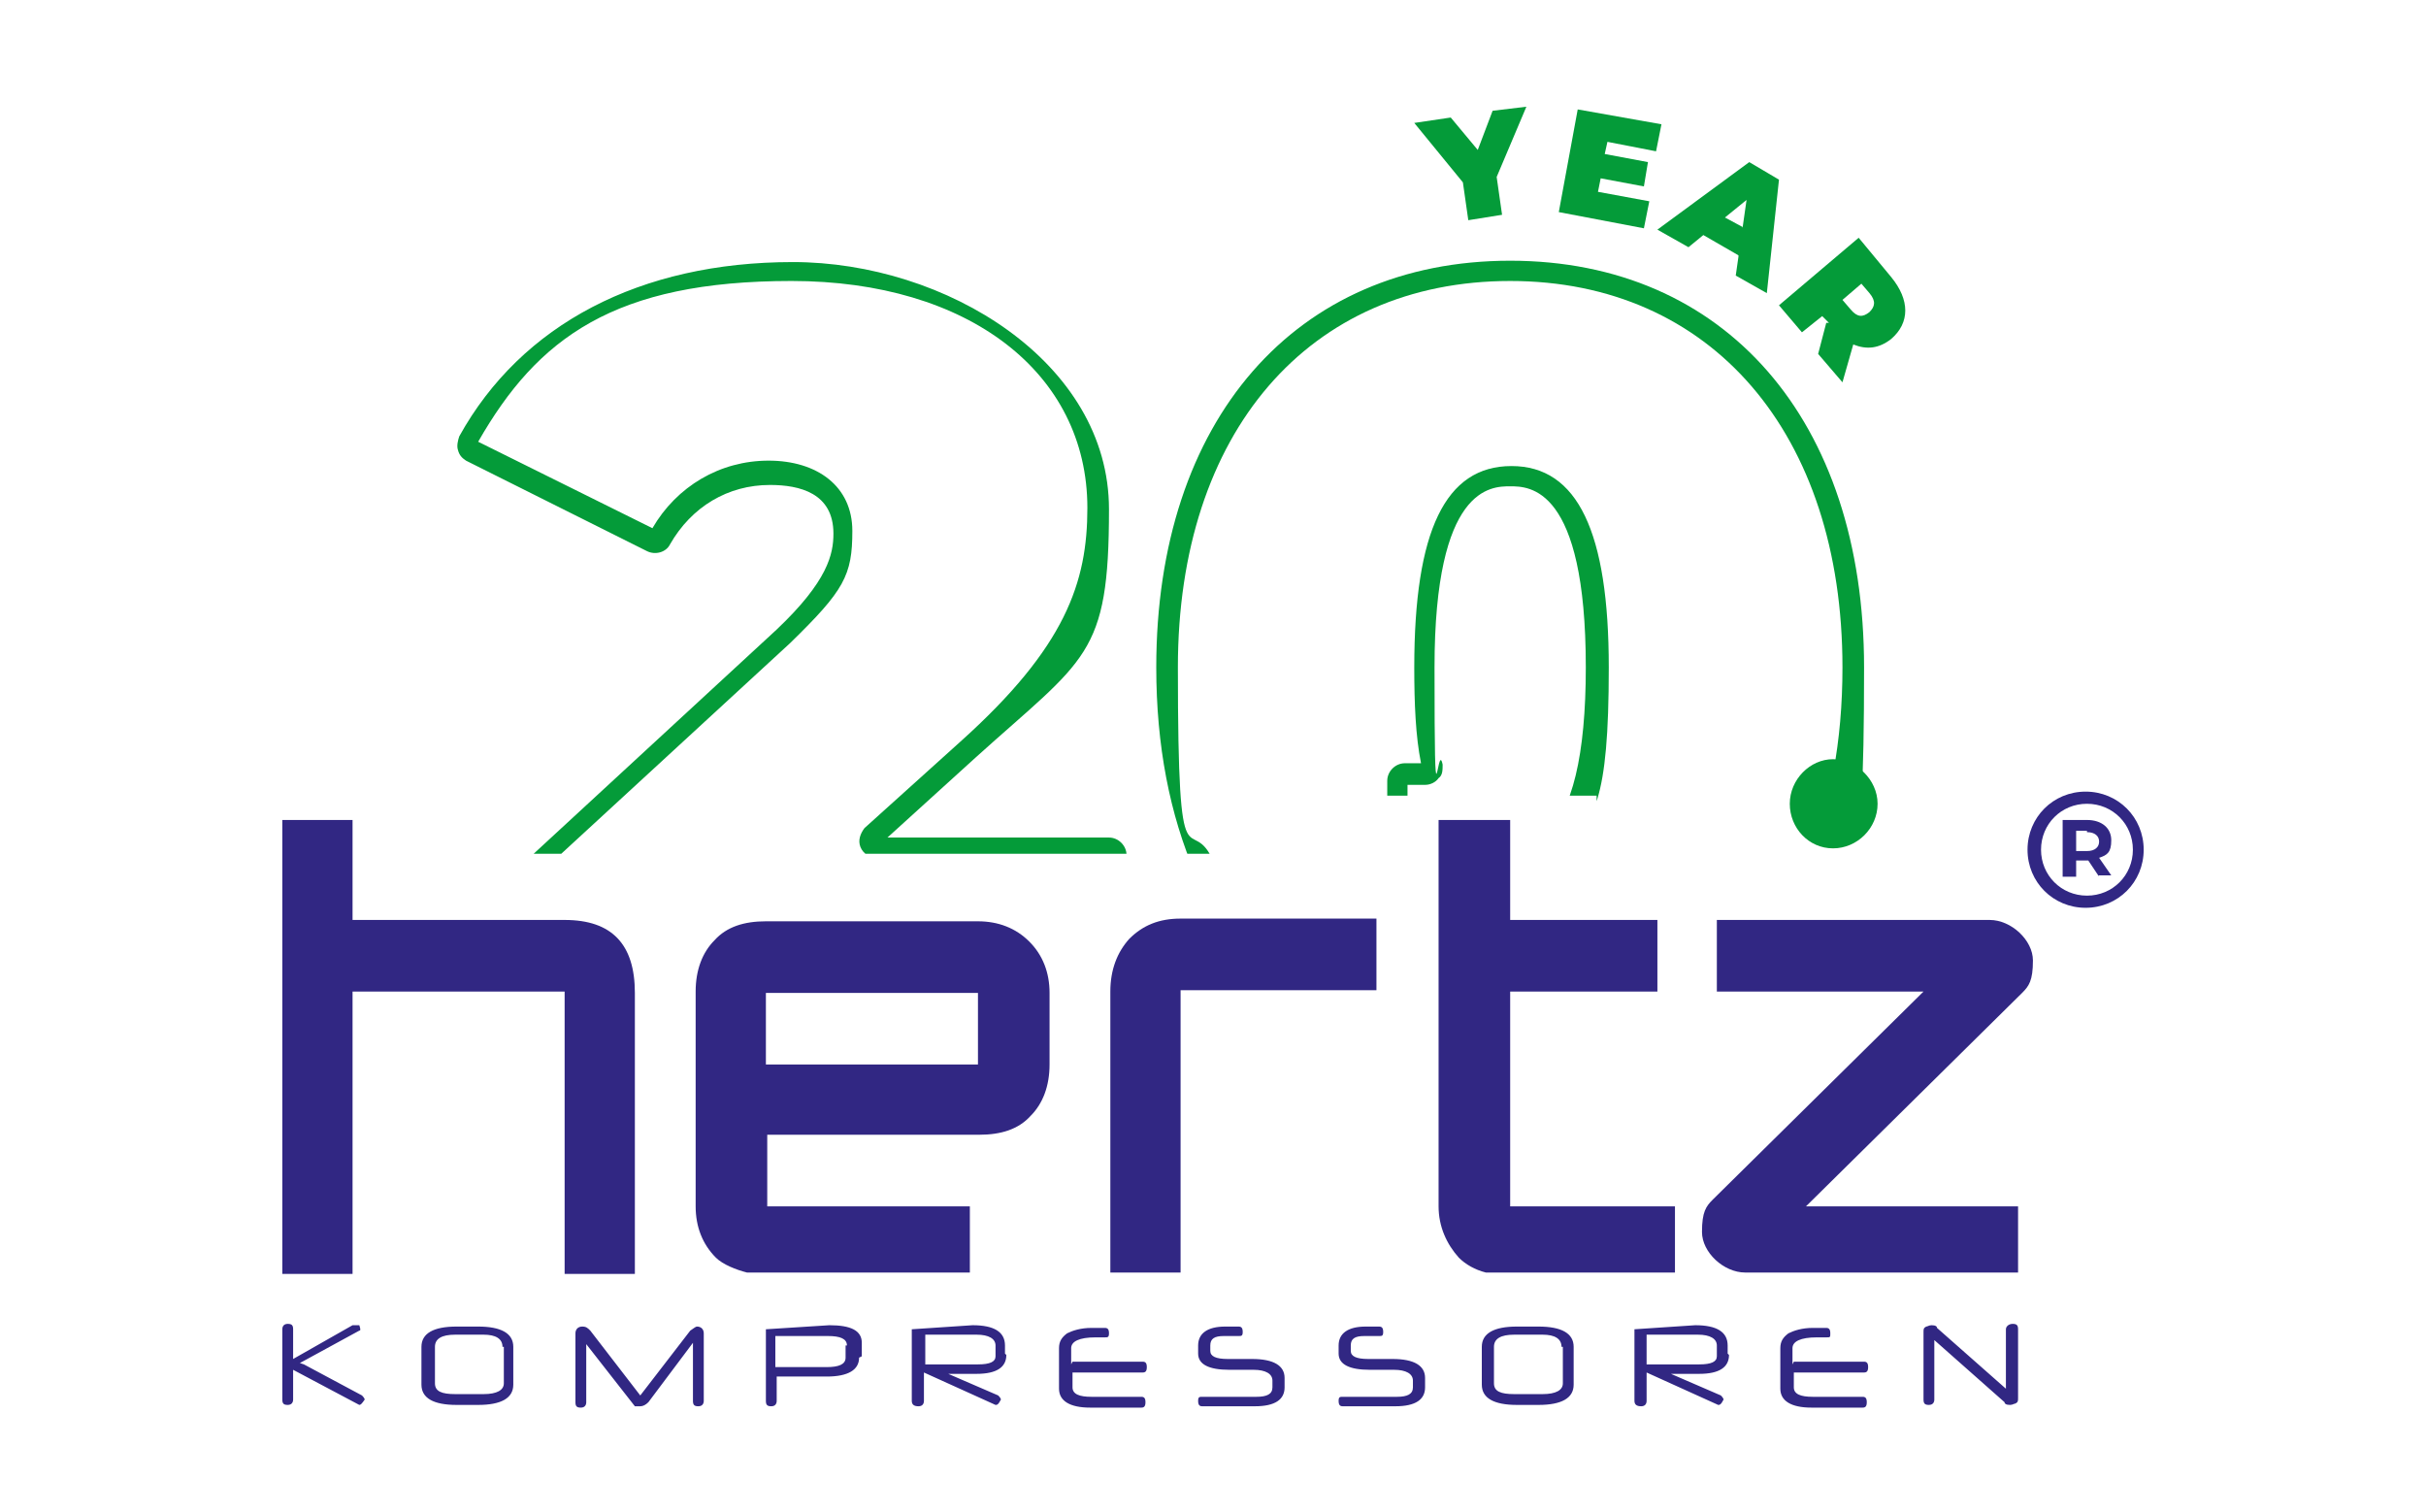 <?xml version="1.0" encoding="UTF-8"?>
<svg id="hertz_linkedin_kapak" xmlns="http://www.w3.org/2000/svg" xmlns:xlink="http://www.w3.org/1999/xlink" version="1.1" viewBox="0 0 179.6 111.9">
  <!-- Generator: Adobe Illustrator 29.0.1, SVG Export Plug-In . SVG Version: 2.1.0 Build 192)  -->
  <defs>
    <style>
      .st0 {
        fill: none;
      }

      .st1 {
        fill: #049b39;
      }

      .st2 {
        fill: #312783;
      }

      .st3 {
        clip-path: url(#clippath);
      }
    </style>
    <clipPath id="clippath">
      <polygon class="st0" points="24 15.6 34.5 63.2 101.7 63.2 101.7 58.9 118.2 58.9 118.2 62.3 143.6 62.3 143.6 15.6 24 15.6"/>
    </clipPath>
  </defs>
  <g id="erkek">
    <g>
      <path class="st2" d="M149.4,103.5c0,.2,0,.3-.2.4-.1,0-.2.1-.4.1-.3,0-.4-.1-.4-.2l-5.2-4.6v4.4c0,.2-.1.4-.4.4s-.4-.1-.4-.4v-5c0-.2,0-.3.2-.4.1,0,.2-.1.4-.1.3,0,.4.1.4.2l5.1,4.5v-4.4c0-.2.2-.4.5-.4s.4.1.4.4v5ZM132.8,100.8h5.2c.2,0,.3.1.3.4s-.1.4-.3.4h-5.2v1.1c0,.5.5.7,1.4.7h3.7c.2,0,.3.1.3.4s-.1.4-.3.4h-3.8c-1.5,0-2.3-.5-2.3-1.4v-3c0-.5.2-.8.6-1.1.4-.2,1-.4,1.8-.4h1c.2,0,.3.1.3.4s0,.3-.3.3h-.7c-1.2,0-1.8.3-1.8.8v1.2ZM128,100.3c0,.9-.7,1.4-2.2,1.4h-2.1l3.7,1.6c.2.2.2.3.2.3-.2.4-.3.4-.4.4l-5.3-2.4v2.1c0,.2-.1.4-.4.4s-.5-.1-.5-.4v-5.3l4.5-.3c1.6,0,2.4.5,2.4,1.5v.6ZM127.1,99.6c0-.5-.5-.8-1.4-.8h-3.8v2.2h3.9c.9,0,1.3-.2,1.3-.6v-.8ZM116.5,102.5c0,1-.9,1.5-2.6,1.5h-1.6c-1.7,0-2.6-.5-2.6-1.5v-2.8c0-1,.9-1.5,2.6-1.5h1.6c1.7,0,2.6.5,2.6,1.5v2.8ZM115.6,99.7c0-.6-.5-.9-1.4-.9h-2.1c-1,0-1.5.3-1.5.9v2.7c0,.6.5.8,1.5.8h2.1c1,0,1.5-.3,1.5-.8v-2.7ZM105.5,102.7c0,.9-.7,1.4-2.2,1.4h-3.9c-.2,0-.3-.1-.3-.4s.1-.3.3-.3h4c.8,0,1.2-.2,1.2-.7v-.5c0-.5-.5-.8-1.4-.8h-1.8c-1.5,0-2.3-.4-2.3-1.2v-.6c0-.9.7-1.4,2-1.4h1c.2,0,.3.1.3.4s-.1.3-.3.3h-1.1c-.7,0-1,.2-1,.7v.4c0,.4.4.6,1.3.6h1.8c1.6,0,2.4.5,2.4,1.4v.6ZM95.1,102.7c0,.9-.7,1.4-2.2,1.4h-3.9c-.2,0-.3-.1-.3-.4s.1-.3.3-.3h4c.8,0,1.2-.2,1.2-.7v-.5c0-.5-.5-.8-1.4-.8h-1.8c-1.5,0-2.3-.4-2.3-1.2v-.6c0-.9.7-1.4,2-1.4h1c.2,0,.3.1.3.4s-.1.3-.3.3h-1.1c-.7,0-1,.2-1,.7v.4c0,.4.4.6,1.3.6h1.8c1.6,0,2.4.5,2.4,1.4v.6ZM79.4,100.8h5.2c.2,0,.3.1.3.4s-.1.4-.3.4h-5.2v1.1c0,.5.5.7,1.4.7h3.7c.2,0,.3.1.3.4s-.1.4-.3.4h-3.8c-1.5,0-2.3-.5-2.3-1.4v-3c0-.5.2-.8.6-1.1.4-.2,1-.4,1.8-.4h1c.2,0,.3.1.3.4s-.1.3-.3.3h-.7c-1.2,0-1.8.3-1.8.8v1.2ZM74.5,100.3c0,.9-.7,1.4-2.2,1.4h-2.1l3.7,1.6c.2.2.2.3.2.3-.2.4-.3.4-.4.4l-5.3-2.4v2.1c0,.2-.1.4-.4.4s-.5-.1-.5-.4v-5.3l4.5-.3c1.6,0,2.4.5,2.4,1.5v.6ZM73.7,99.6c0-.5-.5-.8-1.4-.8h-3.8v2.2h3.9c.9,0,1.3-.2,1.3-.6v-.8ZM63.6,100.5c0,.9-.8,1.4-2.4,1.4h-3.7v1.8c0,.2-.1.4-.4.4s-.4-.1-.4-.4v-5.3l4.7-.3c1.6,0,2.4.4,2.4,1.3v1ZM62.7,99.6c0-.5-.5-.7-1.4-.7h-3.9v2.3h3.8c.9,0,1.4-.2,1.4-.7v-.9ZM52.1,103.7c0,.2-.1.4-.4.4s-.4-.1-.4-.4v-4.3l-3.3,4.4c-.2.2-.4.3-.6.3s-.3,0-.4,0l-3.6-4.6v4.3c0,.2-.1.4-.4.4s-.4-.1-.4-.4v-5.1c0-.3.2-.5.5-.5s.4.1.6.3l3.7,4.8,3.7-4.8c.3-.2.4-.3.5-.3.3,0,.5.2.5.5v5.1ZM38,102.5c0,1-.9,1.5-2.6,1.5h-1.6c-1.7,0-2.6-.5-2.6-1.5v-2.8c0-1,.9-1.5,2.6-1.5h1.6c1.7,0,2.6.5,2.6,1.5v2.8ZM37.2,99.7c0-.6-.5-.9-1.4-.9h-2.1c-1,0-1.5.3-1.5.9v2.7c0,.6.5.8,1.5.8h2.1c1,0,1.5-.3,1.5-.8v-2.7ZM22.5,101l4.3,2.3c.2.2.2.3.2.3-.2.3-.3.4-.4.4l-4.9-2.6v2.2c0,.2-.1.4-.4.4s-.4-.1-.4-.4v-5.2c0-.2.1-.4.4-.4s.4.1.4.4v2.2l4.4-2.5c.3,0,.4,0,.5,0,.1.3.1.4,0,.4l-4.4,2.4Z"/>
      <path class="st2" d="M110,94.2c-.8-.2-1.5-.6-2-1.1-.9-1-1.5-2.3-1.5-3.8v-28.6h5.3v7.4h10.9v5.3h-10.9v15.9h12.2v4.9h-14Z"/>
      <path class="st2" d="M82.2,94.2v-20.8c0-1.6.5-2.9,1.4-3.9,1-1,2.2-1.5,3.8-1.5h14.5v5.3h-14.5v20.9h-5.3Z"/>
      <path class="st2" d="M55.3,94.2c-.8-.2-1.8-.6-2.3-1.1-1-1-1.5-2.3-1.5-3.8v-15.9c0-1.6.5-2.9,1.4-3.8.9-1,2.2-1.4,3.8-1.4v10.6h15.7v-5.3h-15.7v-5.3h15.7c1.5,0,2.8.5,3.8,1.5,1,1,1.5,2.3,1.5,3.8v5.3c0,1.6-.5,2.9-1.4,3.8-.9,1-2.2,1.4-3.8,1.4h-15.7v5.3h15v4.9h-16.5Z"/>
      <path class="st2" d="M20.9,94.2v-33.5h5.2v7.4h15.7c3.5,0,5.2,1.8,5.2,5.4v20.8h-5.2v-20.9h-15.7v20.9h-5.2Z"/>
      <path class="st2" d="M133.7,89.3h15.7v4.9h-20.2c-1.6,0-3.2-1.5-3.2-3s.3-1.9.8-2.4l15.6-15.4h-15.3v-5.3h20.2c1.6,0,3.2,1.5,3.2,3s-.3,1.9-.8,2.4l-16,15.8Z"/>
      <path class="st2" d="M155.4,64.9l-.8-1.2h-.9v1.2h-1v-4.2h1.8c1.1,0,1.8.6,1.8,1.5s-.3,1.1-.9,1.3l.9,1.3h-1ZM154.5,61.5h-.8v1.5h.8c.6,0,.9-.3.9-.7s-.3-.7-.9-.7"/>
      <path class="st2" d="M158.7,62.9c0,2.4-1.9,4.3-4.3,4.3s-4.3-1.9-4.3-4.3,1.9-4.3,4.3-4.3,4.3,1.9,4.3,4.3M154.5,59.5c-1.9,0-3.4,1.5-3.4,3.4s1.5,3.4,3.4,3.4,3.4-1.5,3.4-3.4-1.5-3.4-3.4-3.4"/>
    </g>
    <g class="st3">
      <path class="st1" d="M80,69.5c-.4,0-.8-.2-1.1-.6-.3-.5-.6-.9-1-1.3-.5-.5-1-.9-1.5-1.2-.7-.4-1.5-.6-2.3-.6h-18.6c-.6,0-2.2.1-3.2.9-.4.3-.6.5-.9.8-.3.4-.7.8-.9,1.2-.2.4-.6.6-1.1.6-.4,0-.8-.2-1.1-.6-1.2-2.1-3.4-3.2-6.4-3.2h-1.6c-.5,0-1-.3-1.2-.8-.2-.5,0-1,.3-1.4l18.1-16.7c3.8-3.6,4.2-5.6,4.2-7.1,0-3-2.5-3.6-4.7-3.6-3.1,0-5.8,1.6-7.4,4.4-.3.6-1.1.8-1.7.5l-13.4-6.7c-.3-.2-.5-.4-.6-.8-.1-.3,0-.7.1-1,4.6-8.3,13.4-12.9,24.7-12.9s23.4,7.4,23.4,18.3-1.7,11-9.9,18.4l-6.5,5.9h16.4c.7,0,1.3.6,1.3,1.3v2.7c0,.4-.2.8-.5,1-.3.2-.5.4-.8.7-.4.4-.7.8-1,1.3-.2.4-.6.6-1.1.6h0ZM49.6,67.9s0,0,0,0c0,0,0,0,0,0ZM49.1,67.8s0,0,0,0c0,0,0,0,0,0ZM74,64.3c1.1,0,2.1.3,3,.7.6.3,1.2.8,1.9,1.5.4.4.7.8,1,1.2.3-.4.6-.8,1-1.2.3-.3.6-.6.9-.8v-2.2h-16.9c-.5,0-1-.3-1.2-.8-.2-.5,0-1,.3-1.4l7.1-6.4c7.8-7,9.4-11.8,9.4-17.3,0-10-8.8-16.8-21.9-16.8s-18.8,4.2-23.2,11.9l12.9,6.4c1.8-3.1,5-5,8.6-5s6.2,1.9,6.2,5.2-.6,4.4-4.6,8.3l-17.6,16.2h1c3.4,0,6,1.3,7.5,3.6.3-.4.5-.7.9-1,.3-.3.6-.6,1.1-1,1.4-1,3.4-1.1,4.1-1.1h18.6ZM82.1,63.5h0,0ZM35.2,32.6h0s0,0,0,0Z"/>
      <path class="st1" d="M124.1,65.4h-8.8c-.7,0-1.3-.6-1.3-1.3v-1.4c0-.4.2-.7.4-.9,2-1.7,3-5.9,3-12.4,0-13.4-4.2-13.4-5.6-13.4s-5.6,0-5.6,13.4.2,5.2.6,7.2c0,.4,0,.8-.3,1-.2.3-.6.5-1,.5h-1.3v6.1c0,.7-.6,1.3-1.3,1.3h-13.2c-.5,0-1-.3-1.2-.8-1.9-4.4-2.9-9.5-2.9-15.3,0-18.3,10.3-30.1,26.2-30.1s26.2,11.8,26.2,30.1-1,10.9-2.9,15.3c-.2.5-.7.8-1.2.8h-9.8ZM90,64s0,0,0,0c0,0,0,0,0,0ZM115.6,63.9h18.1c1.8-4.2,2.7-9,2.7-14.5,0-17.3-9.7-28.6-24.6-28.6s-24.6,11.2-24.6,28.6.9,10.3,2.7,14.5h12.8v-6.1c0-.7.6-1.3,1.3-1.3h1.2c-.4-2-.5-4.4-.5-7.1,0-10.1,2.3-14.9,7.2-14.9s7.2,4.9,7.2,14.9-1.1,11.4-3.4,13.5v1Z"/>
    </g>
    <g>
      <polygon class="st1" points="110.8 13.1 111.2 15.9 108.7 16.3 108.3 13.5 104.7 9.1 107.4 8.7 109.4 11.1 110.5 8.2 113 7.9 110.8 13.1"/>
      <polygon class="st1" points="122.1 14.9 121.7 16.9 115.4 15.7 116.8 8.1 123 9.2 122.6 11.2 119 10.5 118.8 11.4 122 12 121.7 13.8 118.5 13.2 118.3 14.2 122.1 14.9"/>
      <path class="st1" d="M128.7,18.9l-2.6-1.5-1.1.9-2.3-1.3,6.8-5,2.2,1.3-.9,8.4-2.3-1.3.2-1.4ZM129,16.9l.3-2.1-1.6,1.3,1.3.7Z"/>
      <path class="st1" d="M135.4,23.9l-.5-.5-1.5,1.2-1.7-2,5.9-5,2.4,2.9c1.4,1.7,1.4,3.4,0,4.6-.9.7-1.8.8-2.8.4l-.8,2.8-1.8-2.1.6-2.3ZM138.4,21.7l-.6-.7-1.4,1.2.6.7c.5.6.9.6,1.4.2.4-.4.5-.8,0-1.4"/>
      <path class="st1" d="M139,59.5c0,1.8-1.5,3.3-3.3,3.3s-3.2-1.5-3.2-3.3,1.5-3.3,3.2-3.3,3.3,1.5,3.3,3.3"/>
    </g>
  </g>
</svg>